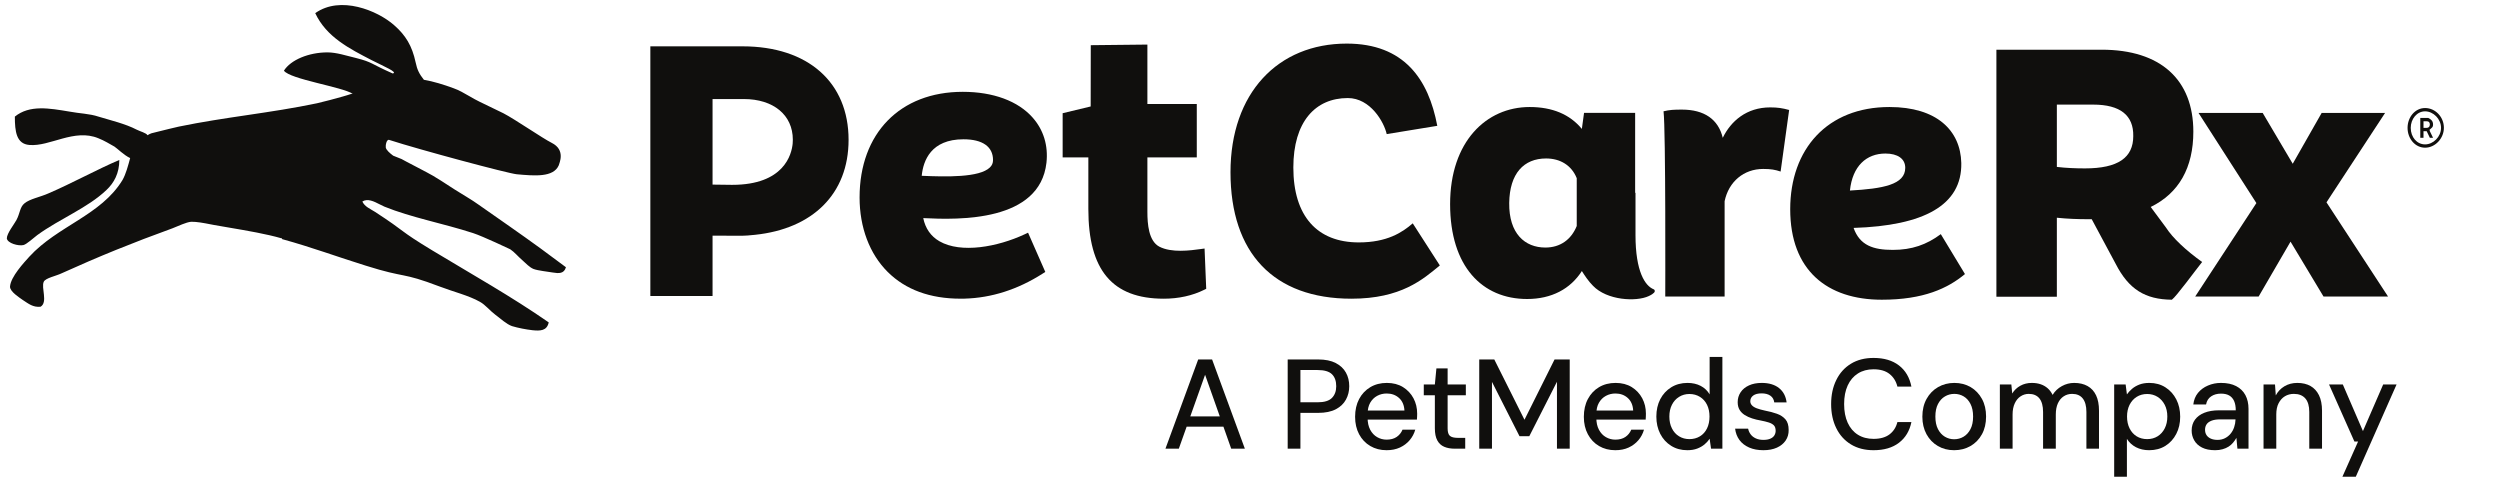 <svg width="318" height="62" viewBox="0 0 318 62" fill="none" xmlns="http://www.w3.org/2000/svg">
<g clip-path="url(#clip0_3387_50118)">
<g clip-path="url(#clip1_3387_50118)">
<path d="M308.472 18.367C307.427 18.367 306.646 17.442 306.646 16.264C306.646 15.135 307.427 14.162 308.472 14.162C309.514 14.162 310.499 15.135 310.499 16.264C310.499 17.393 309.514 18.367 308.472 18.367ZM308.472 13.741C307.201 13.741 306.242 14.899 306.242 16.264C306.242 17.631 307.202 18.787 308.472 18.787C309.742 18.787 310.863 17.618 310.863 16.253C310.863 14.887 309.786 13.741 308.472 13.741Z" fill="#100F0D"/>
<path d="M308.673 16.264H308.268V15.424H308.673C308.947 15.424 309.076 15.561 309.076 15.845C309.076 16.128 308.899 16.264 308.673 16.264ZM309.076 16.474C309.282 16.264 309.484 16.22 309.484 15.845C309.484 15.425 309.282 15.213 308.877 15.003H307.861V17.526H308.268V16.686H308.673L309.076 17.526H309.484L309.076 16.686C309.035 16.591 309.048 16.487 309.048 16.487L309.076 16.474Z" fill="#100F0D"/>
<path d="M172.835 30.835C167.537 30.835 164.513 27.487 164.513 21.305C164.513 15.493 167.303 12.472 171.44 12.472C174.323 12.472 176.056 15.544 176.389 17.057L182.822 16.005C181.707 10.078 178.602 5.545 171.302 5.545C162.563 5.545 156.519 11.82 156.519 21.91C156.519 32.184 162.006 37.995 171.906 37.995C178.228 37.995 180.996 35.534 183.146 33.764L179.701 28.408C178.355 29.585 176.414 30.835 172.835 30.835Z" fill="#100F0D"/>
<path d="M219.135 17.529C218.569 15.17 216.775 13.942 213.944 13.942C212.877 13.942 212.384 13.972 211.602 14.157C211.894 16.549 211.821 37.72 211.821 37.72H219.371V25.595C219.889 23.095 221.824 21.49 224.276 21.49C225.269 21.49 225.784 21.585 226.494 21.821L227.579 13.989C226.729 13.754 226.118 13.66 225.173 13.66C222.154 13.66 220.172 15.405 219.135 17.529Z" fill="#100F0D"/>
<path d="M265.218 21.42C264.037 21.42 262.81 21.372 261.632 21.232V13.306H266.255C269.7 13.306 271.399 14.674 271.351 17.316C271.351 20.052 269.416 21.42 265.218 21.42ZM275.512 28.944L273.569 26.326C277.154 24.581 278.993 21.326 278.993 16.75C278.993 10.145 274.842 6.322 267.341 6.322H253.942V37.743H261.632V27.695C262.953 27.835 264.272 27.883 265.641 27.883H266.067L269.131 33.592C270.784 36.799 272.863 38.092 276.261 38.124C276.826 37.72 279.229 34.425 280.111 33.326C278.024 31.831 276.362 30.266 275.512 28.944Z" fill="#100F0D"/>
<path d="M303.382 14.367H295.314L291.636 20.83L287.815 14.367H279.653L287.012 25.831L279.229 37.72H287.297L291.356 30.737L295.552 37.72H303.76L295.929 25.737L303.382 14.367Z" fill="#100F0D"/>
<path d="M200.561 28.747C199.866 30.465 198.474 31.488 196.57 31.488C193.97 31.488 191.927 29.722 191.972 25.823C192.02 22.061 193.829 20.157 196.664 20.157C198.474 20.157 199.912 21.041 200.561 22.667V28.747ZM210.34 36.796C209.261 36.358 208.035 34.567 208.035 29.894V24.541C208.019 24.53 208.006 24.523 207.99 24.512V14.355H201.491L201.212 16.398C199.68 14.54 197.451 13.613 194.574 13.613C189.047 13.613 184.454 18.022 184.454 25.963C184.454 33.901 188.539 38.033 194.248 38.033C197.358 38.033 199.758 36.756 201.213 34.474C201.53 34.987 202.054 35.784 202.623 36.346C204.405 38.21 208.114 38.409 209.711 37.666C210.125 37.475 210.25 37.359 210.392 37.233C210.535 37.108 210.525 36.869 210.34 36.794V36.796Z" fill="#100F0D"/>
<path d="M239.83 19.53C241.368 19.53 242.348 20.182 242.348 21.346C242.348 23.491 239.505 24.005 235.31 24.237C235.636 21.116 237.408 19.53 239.83 19.53ZM240.762 31.786C238.293 31.786 236.57 31.227 235.776 28.991C244.723 28.71 249.571 26.102 249.477 20.742C249.383 16.594 246.356 13.613 240.342 13.613C232.423 13.613 227.715 18.972 227.715 26.614C227.715 34.395 232.423 38.124 239.365 38.124C244.678 38.124 247.752 36.68 249.943 34.861L246.87 29.782C245.05 31.134 243.186 31.786 240.762 31.786Z" fill="#100F0D"/>
<path d="M100.827 18.268C100.693 19.66 99.722 23.512 93.139 23.512L93.142 23.513C92.267 23.513 91.434 23.502 90.637 23.481V12.599H94.615C98.366 12.599 100.848 14.618 100.848 17.771C100.848 17.939 100.841 18.105 100.827 18.268ZM94.453 5.894H82.724V37.648H90.637V29.973C91.749 29.987 92.82 29.987 93.698 29.987C93.698 29.987 94.64 30.034 96.038 29.868C103.352 29.105 107.939 24.677 107.939 17.79C107.939 10.482 102.788 5.894 94.453 5.894Z" fill="#100F0D"/>
<path d="M125.918 21.297C124.582 22.607 120.316 22.492 117.243 22.362C117.43 20.432 118.424 17.717 122.555 17.717C124.979 17.717 126.313 18.655 126.313 20.36C126.313 20.738 126.187 21.034 125.918 21.297ZM122.461 11.68C114.489 11.68 109.339 16.956 109.339 25.118C109.339 28.93 110.609 32.294 112.915 34.59C115.189 36.85 118.306 37.992 122.184 37.992C122.356 37.992 122.532 37.99 122.708 37.986C126.127 37.89 129.458 36.825 132.604 34.817L132.963 34.59L130.769 29.599L130.324 29.808C126.914 31.397 122.24 32.28 119.487 30.683C118.396 30.048 117.708 29.06 117.436 27.743C122.017 27.98 132.263 28.212 133.109 20.703L133.11 20.701C133.346 18.52 132.744 16.54 131.369 14.976C129.504 12.851 126.339 11.68 122.461 11.68Z" fill="#100F0D"/>
<path d="M153.223 31.611L152.723 31.68C151.431 31.858 149.023 32.189 147.459 31.371C146.103 30.642 145.948 28.495 145.948 26.941V20.018H152.231V13.232H145.948V5.67L138.746 5.748L138.734 13.542L135.169 14.4V20.02H138.438V26.583C138.438 34.368 141.489 37.995 148.038 37.995C149.904 37.995 151.675 37.608 153.159 36.87L153.43 36.737L153.221 31.613L153.223 31.611Z" fill="#100F0D"/>
<path d="M2.973 31.174C3.385 31.08 4.247 30.275 4.752 29.895C7.634 27.805 11.16 26.446 13.541 24.167C14.503 23.265 15.177 22.045 15.177 20.348C12.476 21.488 9.067 23.356 6.181 24.59C5.128 25.066 3.802 25.293 3.116 25.864C2.52 26.338 2.552 27.129 2.093 27.985C1.818 28.508 0.867 29.688 0.867 30.326C0.958 30.943 2.332 31.317 2.973 31.174Z" fill="#100F0D"/>
<path d="M64.901 31.707C65.421 32.043 65.935 32.67 66.413 33.075C66.924 33.523 67.329 33.987 67.854 34.21C68.453 34.438 69.678 34.546 70.319 34.664C71.069 34.79 71.75 34.836 71.987 33.992L68.791 31.623C66.189 29.73 63.524 27.889 60.842 26.011C59.82 25.293 59.615 25.225 57.834 24.105C56.307 23.112 55.988 22.909 55.111 22.376C54.516 22.013 51.154 20.3 51.083 20.232C51.068 20.216 50.623 20.049 50.011 19.802C49.566 19.467 49.149 19.098 49.072 18.776C49.026 18.538 49.153 17.66 49.52 17.801C53.409 19.058 64.645 22.069 65.73 22.166C67.989 22.371 70.391 22.589 71.073 21.032C71.138 20.76 71.981 19.074 70.172 18.169C69.001 17.583 65.517 15.176 64.034 14.408C62.981 13.885 62.068 13.446 60.968 12.922C60.572 12.735 60.151 12.491 59.716 12.24C59.053 11.855 58.362 11.456 57.697 11.225C56.446 10.761 55.094 10.347 53.921 10.15C53.353 9.437 53.058 8.876 52.871 7.945C52.413 5.807 51.589 4.476 50.123 3.194C48.02 1.342 43.303 -0.607 40.098 1.673C41.518 4.714 44.447 6.187 47.286 7.659C48.89 8.472 50.664 9.205 49.953 9.346C47.092 8.087 47.451 7.929 45.272 7.374C44.081 7.089 42.799 6.663 41.655 6.663C39.273 6.663 36.986 7.613 36.115 8.99C36.894 10.083 43.526 11.047 44.864 11.93C44.582 11.933 44.714 11.966 43.572 12.285C42.514 12.58 41.421 12.883 40.321 13.136C37.348 13.761 34.411 14.198 31.456 14.639C28.583 15.065 25.695 15.496 22.74 16.105C22.124 16.241 21.024 16.514 20.159 16.73C19.805 16.82 19.49 16.898 19.265 16.953C19.11 16.999 18.941 17.092 18.766 17.201C18.598 16.905 17.823 16.719 17.393 16.495C15.929 15.735 14.075 15.307 12.518 14.831C11.374 14.451 10.075 14.433 8.838 14.195C6.274 13.767 3.765 13.312 1.889 14.831C1.889 16.732 2.08 18.296 3.727 18.439C6.338 18.676 9.452 16.307 12.518 17.589C13.251 17.874 13.967 18.318 14.562 18.65C14.921 18.883 15.79 19.758 16.556 20.106C16.298 21.062 16.016 22.134 15.586 22.893C12.838 27.406 7.344 28.709 3.727 32.652C3.088 33.364 1.338 35.219 1.274 36.469C1.274 37.108 2.452 37.836 2.91 38.168C3.643 38.642 4.198 39.112 5.16 39.017C6.121 38.447 5.203 36.594 5.569 35.833C5.798 35.359 7.13 35.106 7.816 34.774C12.533 32.636 16.933 30.851 21.922 29.046C22.772 28.721 23.643 28.273 24.322 28.208C25.006 28.196 25.904 28.36 26.742 28.526C26.912 28.559 27.077 28.591 27.238 28.621C27.876 28.736 28.528 28.845 29.18 28.957C31.522 29.356 33.89 29.762 35.822 30.318L35.859 30.302C35.87 30.347 35.886 30.416 35.886 30.416C39.687 31.46 42.983 32.695 46.507 33.786C51.772 35.45 50.936 34.546 55.926 36.446C57.664 37.112 59.633 37.586 61.052 38.394C61.74 38.775 62.334 39.535 62.976 40.01C63.663 40.532 64.441 41.243 65.127 41.482C65.906 41.719 66.913 41.91 67.737 42.004C68.699 42.1 69.567 42.1 69.797 41.008C65.082 37.729 59.999 34.879 54.966 31.839C50.57 29.178 51.863 29.654 47.697 26.946C47.123 26.58 46.389 26.294 46.09 25.634C46.754 25.206 47.579 25.623 48.295 25.992C48.51 26.105 48.719 26.211 48.907 26.288C52.316 27.673 56.38 28.417 60.17 29.647C61.423 30.054 64.901 31.707 64.901 31.707Z" fill="#100F0D"/>
<path d="M150.125 54.268L150.579 52.97H155.912L156.366 54.268H150.125ZM148.245 57.072L152.41 45.723H154.178L158.345 57.072H156.609L153.287 47.67L149.946 57.072H148.245Z" fill="#100F0D"/>
<path d="M165.413 51.171H167.602C168.455 51.171 169.063 50.985 169.428 50.611C169.788 50.239 169.968 49.746 169.968 49.128C169.968 48.468 169.788 47.961 169.428 47.605C169.063 47.247 168.455 47.068 167.602 47.068H165.413V51.171ZM163.794 57.072V45.723H167.667C168.576 45.723 169.322 45.875 169.906 46.178C170.488 46.481 170.921 46.885 171.2 47.394C171.484 47.902 171.624 48.48 171.624 49.128C171.624 49.746 171.487 50.309 171.208 50.823C170.933 51.336 170.504 51.747 169.922 52.055C169.338 52.362 168.585 52.517 167.667 52.517H165.413V57.072H163.794Z" fill="#100F0D"/>
<path d="M176.375 57.266C175.597 57.266 174.906 57.088 174.299 56.732C173.694 56.376 173.22 55.878 172.88 55.24C172.541 54.602 172.369 53.862 172.369 53.019C172.369 52.155 172.541 51.4 172.88 50.757C173.22 50.116 173.694 49.612 174.299 49.251C174.906 48.888 175.606 48.707 176.405 48.707C177.207 48.707 177.891 48.887 178.464 49.241C179.036 49.598 179.48 50.072 179.795 50.66C180.108 51.25 180.264 51.901 180.264 52.614C180.264 52.723 180.261 52.838 180.256 52.962C180.251 53.086 180.242 53.224 180.232 53.376H173.554V52.224H178.645C178.609 51.545 178.384 51.012 177.964 50.629C177.541 50.245 177.016 50.053 176.39 50.053C175.947 50.053 175.54 50.153 175.174 50.353C174.808 50.552 174.512 50.843 174.289 51.228C174.07 51.611 173.958 52.095 173.958 52.679V53.132C173.958 53.738 174.07 54.249 174.289 54.664C174.512 55.081 174.808 55.394 175.174 55.604C175.54 55.816 175.942 55.923 176.375 55.923C176.892 55.923 177.318 55.808 177.653 55.58C177.989 55.353 178.237 55.046 178.4 54.656H180.021C179.881 55.154 179.643 55.6 179.308 55.994C178.973 56.388 178.559 56.698 178.069 56.926C177.575 57.153 177.009 57.266 176.375 57.266Z" fill="#100F0D"/>
<path d="M185.03 57.072C184.521 57.072 184.075 56.991 183.7 56.829C183.32 56.667 183.029 56.396 182.824 56.018C182.619 55.641 182.514 55.125 182.514 54.48V50.28H181.105V48.901H182.514L182.711 46.86H184.138V48.901H186.455V50.28H184.138V54.494C184.138 54.96 184.235 55.275 184.428 55.442C184.623 55.611 184.957 55.695 185.434 55.695H186.376V57.072H185.03" fill="#100F0D"/>
<path d="M188.159 57.072V45.723H190.073L193.913 53.393L197.74 45.723H199.668V57.072H198.045V48.562L194.528 55.483H193.28L189.779 48.577V57.072H188.159Z" fill="#100F0D"/>
<path d="M205.47 57.266C204.691 57.266 204.001 57.088 203.393 56.732C202.789 56.376 202.317 55.878 201.978 55.24C201.636 54.602 201.465 53.862 201.465 53.019C201.465 52.155 201.636 51.4 201.978 50.757C202.317 50.116 202.789 49.612 203.393 49.251C204.001 48.888 204.704 48.707 205.503 48.707C206.301 48.707 206.988 48.887 207.561 49.241C208.133 49.598 208.575 50.072 208.891 50.66C209.204 51.25 209.36 51.901 209.36 52.614C209.36 52.723 209.358 52.838 209.352 52.962C209.345 53.086 209.339 53.224 209.33 53.376H202.65V52.224H207.739C207.705 51.545 207.478 51.012 207.058 50.629C206.636 50.245 206.11 50.053 205.486 50.053C205.044 50.053 204.637 50.153 204.271 50.353C203.902 50.552 203.608 50.843 203.386 51.228C203.164 51.611 203.053 52.095 203.053 52.679V53.132C203.053 53.738 203.164 54.249 203.386 54.664C203.608 55.081 203.902 55.394 204.271 55.604C204.637 55.816 205.038 55.923 205.47 55.923C205.988 55.923 206.416 55.808 206.749 55.58C207.085 55.353 207.332 55.046 207.497 54.656H209.116C208.976 55.154 208.74 55.6 208.404 55.994C208.069 56.388 207.656 56.698 207.163 56.926C206.671 57.153 206.107 57.266 205.47 57.266Z" fill="#100F0D"/>
<path d="M214.888 55.856C215.397 55.856 215.845 55.736 216.233 55.499C216.625 55.262 216.922 54.926 217.134 54.494C217.344 54.063 217.449 53.56 217.449 52.986C217.449 52.413 217.344 51.914 217.134 51.487C216.922 51.06 216.625 50.725 216.233 50.482C215.845 50.239 215.397 50.116 214.888 50.116C214.403 50.116 213.965 50.239 213.577 50.482C213.186 50.725 212.884 51.06 212.67 51.487C212.452 51.914 212.342 52.413 212.342 52.986C212.342 53.56 212.452 54.063 212.67 54.494C212.884 54.926 213.186 55.262 213.577 55.499C213.965 55.736 214.403 55.856 214.888 55.856ZM214.628 57.266C213.851 57.266 213.165 57.08 212.572 56.708C211.974 56.334 211.512 55.827 211.183 55.183C210.854 54.54 210.688 53.808 210.688 52.986C210.688 52.155 210.854 51.421 211.183 50.781C211.512 50.145 211.98 49.639 212.578 49.265C213.178 48.894 213.867 48.707 214.646 48.707C215.286 48.707 215.845 48.834 216.332 49.087C216.816 49.342 217.196 49.701 217.465 50.166V45.4H219.087V57.072H217.646L217.465 55.808C217.304 56.056 217.092 56.291 216.835 56.512C216.574 56.735 216.259 56.915 215.893 57.057C215.526 57.197 215.104 57.266 214.628 57.266Z" fill="#100F0D"/>
<path d="M224.307 57.266C223.615 57.266 223.009 57.153 222.493 56.926C221.972 56.698 221.56 56.38 221.259 55.97C220.957 55.558 220.773 55.079 220.706 54.527H222.362C222.414 54.787 222.519 55.024 222.677 55.24C222.835 55.456 223.05 55.63 223.326 55.758C223.601 55.889 223.929 55.953 224.307 55.953C224.664 55.953 224.959 55.901 225.191 55.798C225.421 55.696 225.593 55.557 225.701 55.378C225.809 55.2 225.863 55.008 225.863 54.803C225.863 54.499 225.79 54.27 225.647 54.114C225.495 53.958 225.281 53.834 224.996 53.741C224.708 53.648 224.364 53.565 223.967 53.489C223.587 53.425 223.222 53.336 222.873 53.223C222.519 53.108 222.208 52.965 221.931 52.792C221.657 52.618 221.438 52.401 221.276 52.135C221.116 51.871 221.034 51.545 221.034 51.155C221.034 50.691 221.156 50.27 221.404 49.9C221.651 49.526 222.006 49.234 222.469 49.023C222.927 48.812 223.467 48.707 224.094 48.707C225.004 48.707 225.736 48.923 226.285 49.356C226.833 49.788 227.159 50.399 227.256 51.187H225.685C225.64 50.819 225.478 50.536 225.198 50.336C224.915 50.137 224.544 50.037 224.08 50.037C223.615 50.037 223.259 50.129 223.009 50.312C222.761 50.496 222.637 50.74 222.637 51.04C222.637 51.236 222.707 51.408 222.849 51.561C222.987 51.712 223.197 51.839 223.47 51.941C223.748 52.044 224.086 52.138 224.484 52.224C225.058 52.334 225.572 52.467 226.024 52.63C226.477 52.792 226.84 53.03 227.112 53.344C227.381 53.657 227.516 54.104 227.516 54.689C227.527 55.197 227.398 55.645 227.135 56.035C226.871 56.422 226.496 56.726 226.018 56.942C225.537 57.158 224.966 57.266 224.307 57.266Z" fill="#100F0D"/>
<path d="M238.319 57.266C237.205 57.266 236.244 57.02 235.439 56.528C234.635 56.038 234.011 55.351 233.578 54.47C233.139 53.589 232.92 52.566 232.92 51.397C232.92 50.242 233.139 49.221 233.578 48.335C234.011 47.447 234.635 46.76 235.439 46.267C236.244 45.775 237.205 45.529 238.319 45.529C239.649 45.529 240.725 45.848 241.551 46.486C242.378 47.124 242.903 48.019 243.132 49.178H241.35C241.185 48.506 240.854 47.972 240.352 47.571C239.849 47.172 239.172 46.973 238.319 46.973C237.55 46.973 236.885 47.151 236.324 47.508C235.761 47.864 235.328 48.373 235.026 49.032C234.723 49.69 234.573 50.479 234.573 51.397C234.573 52.318 234.723 53.108 235.026 53.773C235.328 54.437 235.761 54.946 236.324 55.297C236.885 55.649 237.55 55.824 238.319 55.824C239.172 55.824 239.849 55.631 240.352 55.249C240.854 54.864 241.185 54.344 241.35 53.684H243.132C242.903 54.807 242.378 55.685 241.551 56.318C240.725 56.952 239.649 57.266 238.319 57.266Z" fill="#100F0D"/>
<path d="M248.561 55.873C249.005 55.873 249.406 55.765 249.769 55.548C250.131 55.332 250.421 55.011 250.644 54.585C250.866 54.157 250.978 53.624 250.978 52.986C250.978 52.348 250.868 51.816 250.65 51.39C250.437 50.964 250.147 50.641 249.786 50.425C249.424 50.208 249.026 50.102 248.595 50.102C248.159 50.102 247.761 50.208 247.396 50.425C247.026 50.641 246.734 50.964 246.511 51.39C246.29 51.816 246.18 52.348 246.18 52.986C246.18 53.624 246.29 54.157 246.511 54.585C246.734 55.011 247.023 55.332 247.384 55.548C247.748 55.765 248.14 55.873 248.561 55.873ZM248.561 57.266C247.793 57.266 247.104 57.088 246.495 56.732C245.885 56.376 245.404 55.875 245.051 55.232C244.702 54.589 244.524 53.846 244.524 53.003C244.524 52.138 244.704 51.384 245.06 50.741C245.417 50.099 245.9 49.598 246.52 49.241C247.135 48.887 247.825 48.707 248.595 48.707C249.371 48.707 250.061 48.887 250.669 49.241C251.273 49.598 251.751 50.096 252.101 50.734C252.453 51.371 252.629 52.122 252.629 52.986C252.629 53.851 252.453 54.602 252.101 55.24C251.751 55.878 251.267 56.376 250.65 56.732C250.036 57.088 249.339 57.266 248.561 57.266Z" fill="#100F0D"/>
<path d="M254.382 57.072V48.901H255.842L255.954 50.053C256.213 49.631 256.558 49.302 256.994 49.063C257.425 48.826 257.91 48.707 258.451 48.707C258.863 48.707 259.234 48.763 259.571 48.877C259.905 48.99 260.2 49.16 260.461 49.386C260.719 49.615 260.929 49.897 261.093 50.231C261.384 49.755 261.776 49.381 262.269 49.113C262.759 48.842 263.283 48.707 263.834 48.707C264.494 48.707 265.062 48.839 265.534 49.103C266.01 49.369 266.373 49.763 266.622 50.287C266.87 50.812 266.993 51.462 266.993 52.242V57.072H265.391V52.402C265.391 51.646 265.233 51.074 264.926 50.684C264.62 50.296 264.168 50.102 263.573 50.102C263.174 50.102 262.817 50.204 262.504 50.411C262.189 50.614 261.944 50.912 261.764 51.3C261.588 51.689 261.498 52.165 261.498 52.728V57.072H259.879V52.402C259.879 51.646 259.723 51.074 259.417 50.684C259.108 50.296 258.656 50.102 258.061 50.102C257.684 50.102 257.338 50.204 257.023 50.411C256.71 50.614 256.459 50.912 256.281 51.3C256.097 51.689 256.001 52.165 256.001 52.728V57.072H254.382Z" fill="#100F0D"/>
<path d="M273.12 55.856C273.618 55.856 274.059 55.736 274.444 55.499C274.826 55.262 275.13 54.927 275.351 54.494C275.574 54.063 275.684 53.56 275.684 52.986C275.684 52.413 275.574 51.914 275.351 51.487C275.13 51.06 274.826 50.725 274.444 50.482C274.059 50.239 273.618 50.116 273.12 50.116C272.614 50.116 272.169 50.239 271.783 50.482C271.401 50.725 271.101 51.06 270.884 51.487C270.668 51.914 270.559 52.413 270.559 52.986C270.559 53.56 270.668 54.063 270.884 54.494C271.101 54.927 271.401 55.262 271.783 55.499C272.169 55.736 272.614 55.856 273.12 55.856ZM268.923 60.639V48.901H270.381L270.543 50.166C270.718 49.917 270.935 49.683 271.193 49.461C271.45 49.24 271.764 49.058 272.125 48.917C272.487 48.778 272.91 48.707 273.399 48.707C274.173 48.707 274.858 48.896 275.449 49.275C276.038 49.652 276.496 50.163 276.827 50.807C277.156 51.449 277.32 52.181 277.32 53.003C277.32 53.824 277.155 54.556 276.818 55.2C276.483 55.843 276.022 56.347 275.434 56.716C274.842 57.082 274.159 57.266 273.378 57.266C272.745 57.266 272.182 57.139 271.694 56.886C271.209 56.632 270.825 56.277 270.543 55.824V60.639H268.923Z" fill="#100F0D"/>
<path d="M282.07 55.953C282.416 55.953 282.728 55.884 283.011 55.742C283.291 55.602 283.53 55.41 283.73 55.167C283.932 54.925 284.082 54.648 284.184 54.34C284.287 54.033 284.347 53.716 284.356 53.393V53.344H282.426C281.962 53.344 281.586 53.401 281.303 53.514C281.014 53.629 280.804 53.781 280.676 53.975C280.546 54.169 280.482 54.397 280.482 54.656C280.482 54.927 280.545 55.157 280.667 55.345C280.791 55.536 280.975 55.682 281.211 55.792C281.449 55.898 281.736 55.953 282.07 55.953ZM281.763 57.266C281.093 57.266 280.536 57.153 280.092 56.926C279.648 56.698 279.319 56.393 279.105 56.01C278.886 55.626 278.778 55.212 278.778 54.769C278.778 54.23 278.922 53.767 279.2 53.384C279.483 53 279.88 52.706 280.401 52.501C280.918 52.295 281.541 52.192 282.264 52.192H284.389C284.389 51.718 284.316 51.323 284.177 51.009C284.036 50.695 283.829 50.462 283.555 50.304C283.278 50.146 282.928 50.069 282.507 50.069C282.022 50.069 281.603 50.185 281.258 50.417C280.913 50.649 280.695 50.993 280.612 51.446H278.99C279.057 50.874 279.251 50.385 279.578 49.98C279.909 49.574 280.336 49.26 280.854 49.039C281.371 48.818 281.923 48.707 282.507 48.707C283.274 48.707 283.918 48.842 284.438 49.113C284.955 49.381 285.348 49.763 285.614 50.256C285.876 50.748 286.011 51.333 286.011 52.014V57.072H284.599L284.471 55.695C284.351 55.91 284.212 56.115 284.047 56.309C283.887 56.505 283.692 56.672 283.473 56.812C283.25 56.953 282.999 57.064 282.709 57.144C282.426 57.227 282.108 57.266 281.763 57.266Z" fill="#100F0D"/>
<path d="M287.922 57.072V48.901H289.38L289.479 50.296C289.737 49.809 290.102 49.423 290.577 49.136C291.056 48.85 291.598 48.707 292.218 48.707C292.864 48.707 293.424 48.837 293.888 49.096C294.35 49.356 294.713 49.747 294.972 50.27C295.231 50.795 295.361 51.452 295.361 52.242V57.072H293.739V52.402C293.739 51.646 293.574 51.074 293.24 50.684C292.902 50.296 292.417 50.102 291.779 50.102C291.358 50.102 290.981 50.201 290.645 50.401C290.31 50.602 290.044 50.896 289.842 51.285C289.641 51.673 289.543 52.151 289.543 52.712V57.072H287.922Z" fill="#100F0D"/>
<path d="M297.955 60.639L299.949 56.164H299.481L296.252 48.901H298.005L300.566 54.834L303.143 48.901H304.845L299.658 60.639L297.955 60.639Z" fill="#100F0D"/>
</g>
</g>
<defs>
<clipPath id="clip0_3387_50118">
<rect width="318" height="61.28" fill="white"/>
</clipPath>
<clipPath id="clip1_3387_50118">
<rect width="318" height="61.28" fill="white"/>
</clipPath>
</defs>
</svg>
